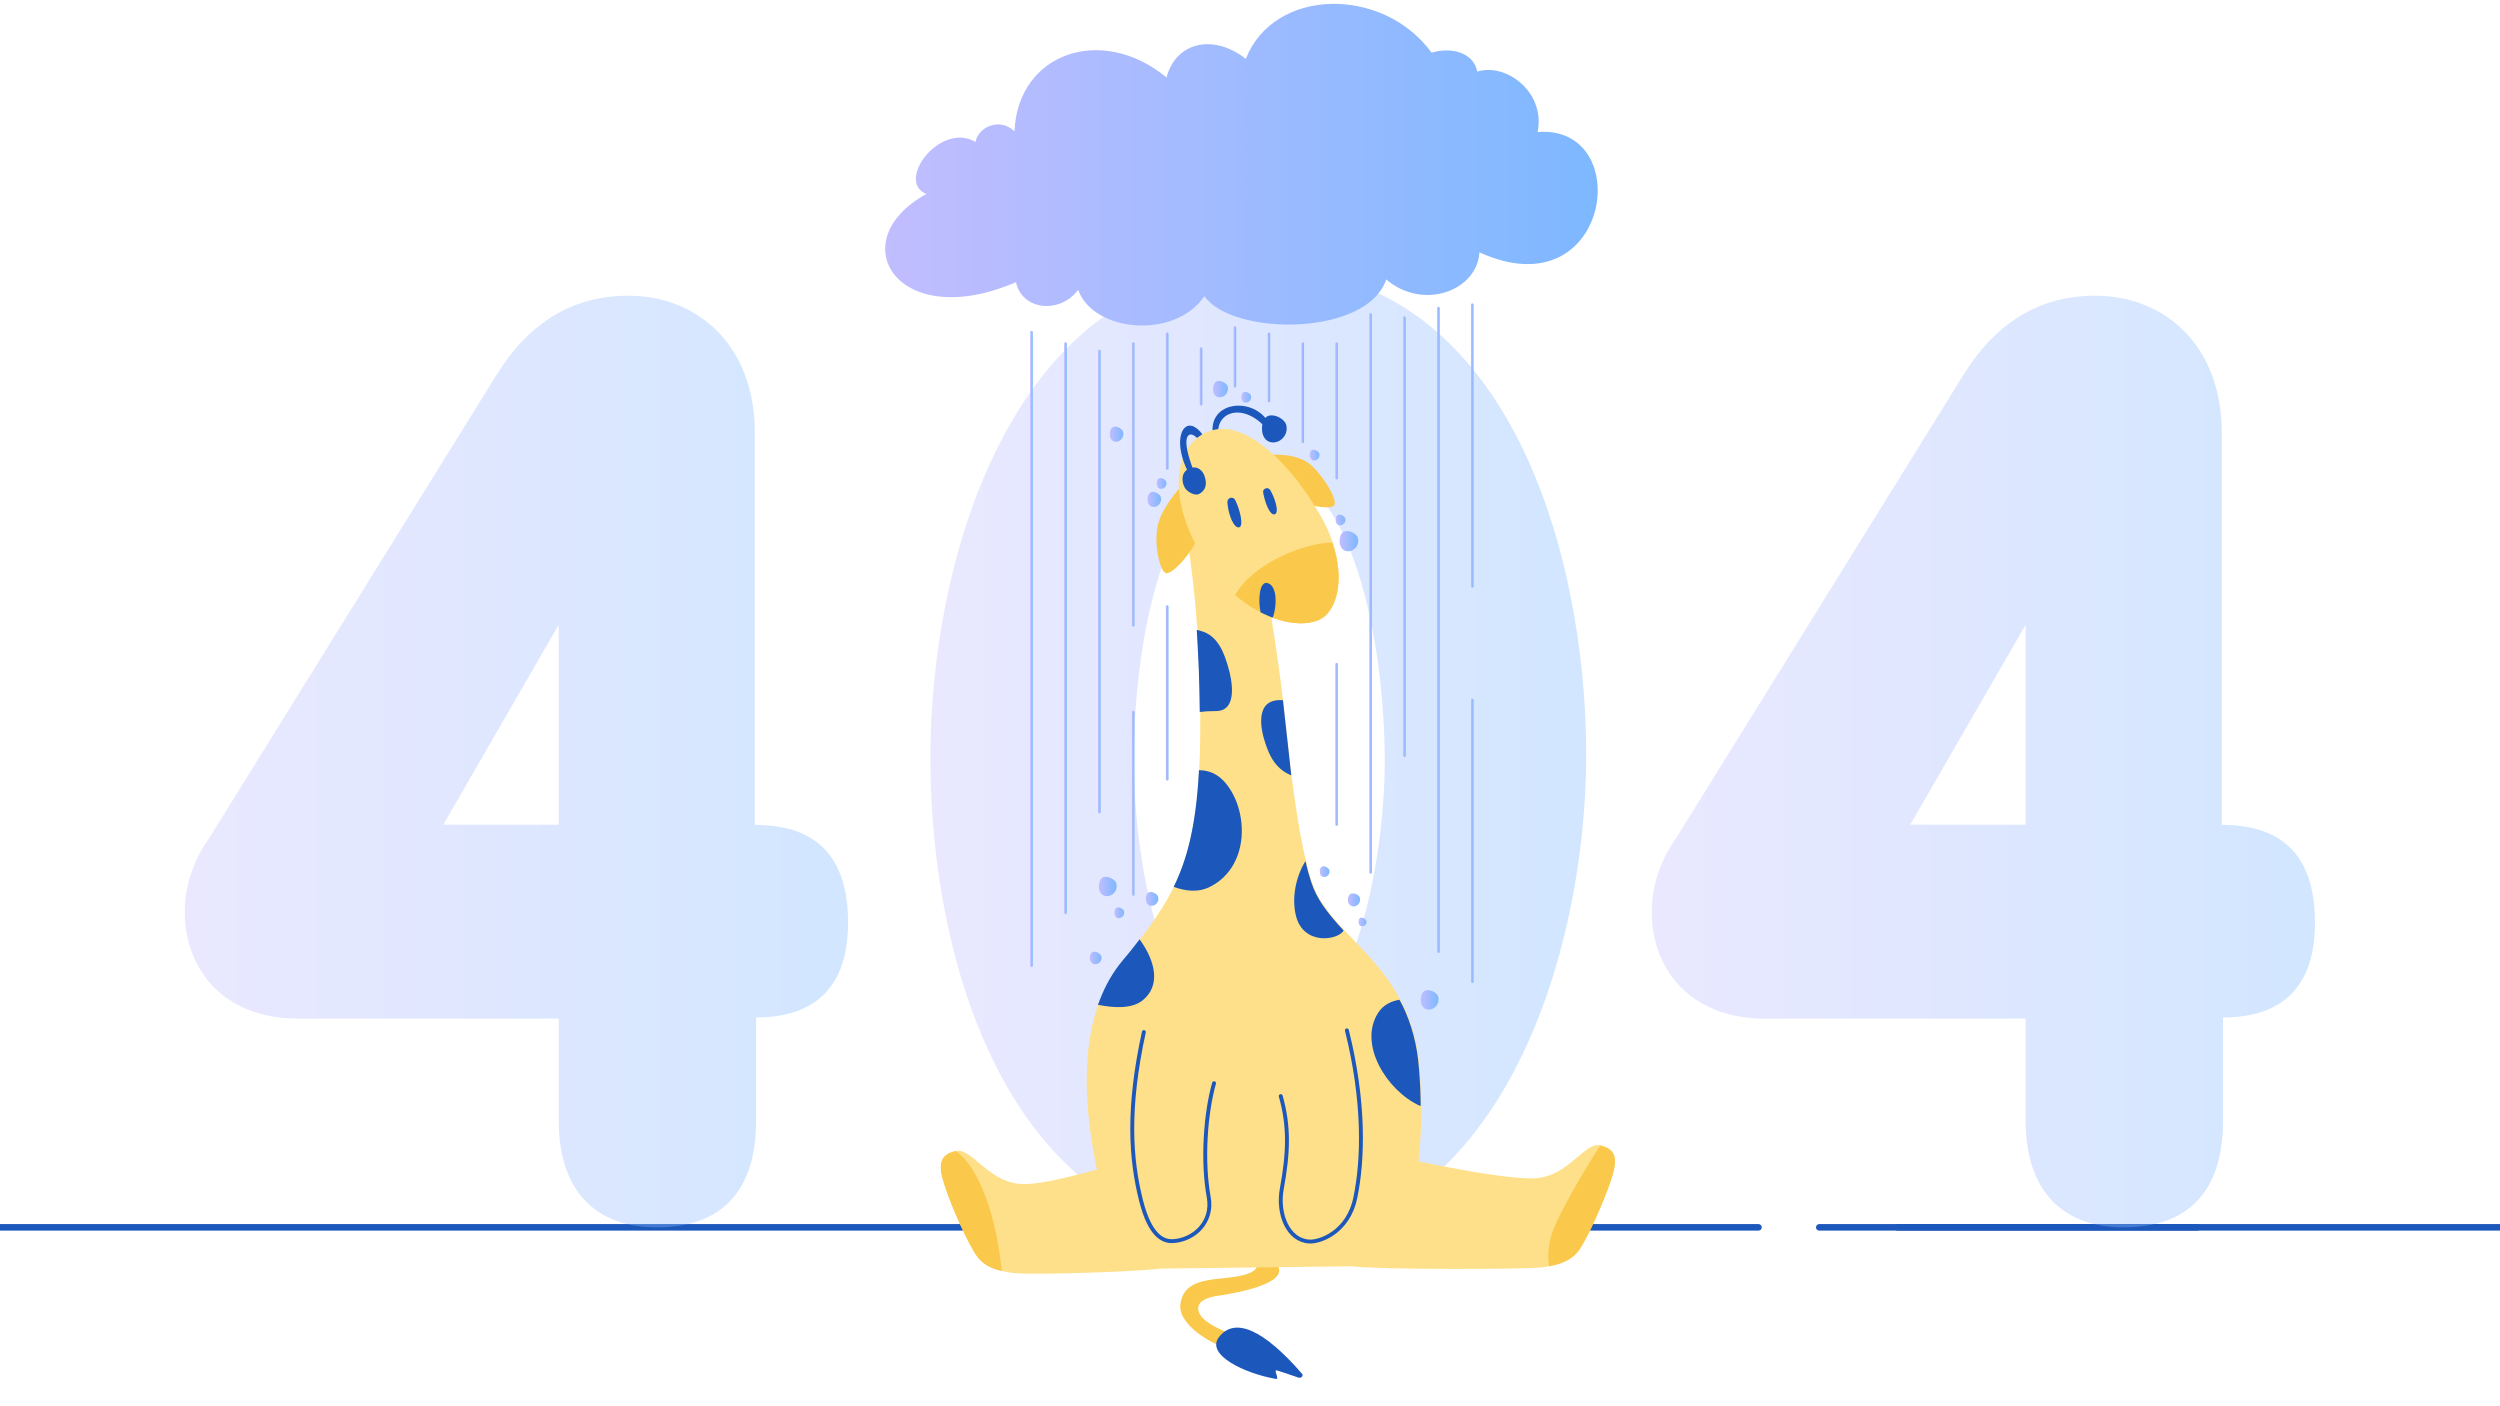 <?xml version="1.0" encoding="utf-8"?>
<!-- Generator: Adobe Illustrator 19.0.0, SVG Export Plug-In . SVG Version: 6.00 Build 0)  -->
<svg version="1.1" id="Layer_1" xmlns="http://www.w3.org/2000/svg" xmlns:xlink="http://www.w3.org/1999/xlink" x="0px" y="0px"
	 viewBox="654 -144 1920 1080" style="enable-background:new 654 -144 1920 1080;" xml:space="preserve">
<style type="text/css">
	.st0{fill:none;stroke:#1C57BB;stroke-width:5;stroke-linecap:round;stroke-miterlimit:10;}
	.st1{opacity:0.35;}
	.st2{fill:url(#SVGID_1_);}
	.st3{fill:url(#SVGID_2_);}
	.st4{fill:url(#SVGID_3_);}
	.st5{fill:#FAC84A;}
	.st6{fill:#1C57BB;}
	.st7{fill:#FFE08A;}
	.st8{opacity:0.4;fill:#FFE08A;enable-background:new    ;}
	.st9{fill:none;stroke:#1C57BB;stroke-width:3;stroke-linecap:round;stroke-miterlimit:10;}
	.st10{fill:url(#XMLID_5_);}
	.st11{fill:none;stroke:url(#XMLID_6_);stroke-width:2;stroke-linecap:round;stroke-miterlimit:10;}
	.st12{fill:none;stroke:url(#XMLID_7_);stroke-width:2;stroke-linecap:round;stroke-miterlimit:10;}
	.st13{fill:none;stroke:url(#XMLID_8_);stroke-width:2;stroke-linecap:round;stroke-miterlimit:10;}
	.st14{fill:none;stroke:url(#XMLID_9_);stroke-width:2;stroke-linecap:round;stroke-miterlimit:10;}
	.st15{fill:none;stroke:url(#XMLID_75_);stroke-width:2;stroke-linecap:round;stroke-miterlimit:10;}
	.st16{fill:none;stroke:url(#XMLID_77_);stroke-width:2;stroke-linecap:round;stroke-miterlimit:10;}
	.st17{fill:none;stroke:url(#XMLID_78_);stroke-width:2;stroke-linecap:round;stroke-miterlimit:10;}
	.st18{fill:none;stroke:url(#XMLID_79_);stroke-width:2;stroke-linecap:round;stroke-miterlimit:10;}
	.st19{fill:none;stroke:url(#XMLID_80_);stroke-width:2;stroke-linecap:round;stroke-miterlimit:10;}
	.st20{fill:none;stroke:url(#XMLID_81_);stroke-width:2;stroke-linecap:round;stroke-miterlimit:10;}
	.st21{fill:none;stroke:url(#XMLID_82_);stroke-width:2;stroke-linecap:round;stroke-miterlimit:10;}
	.st22{fill:none;stroke:url(#XMLID_83_);stroke-width:2;stroke-linecap:round;stroke-miterlimit:10;}
	.st23{fill:none;stroke:url(#XMLID_84_);stroke-width:2;stroke-linecap:round;stroke-miterlimit:10;}
	.st24{fill:none;stroke:url(#XMLID_85_);stroke-width:2;stroke-linecap:round;stroke-miterlimit:10;}
	.st25{fill:none;stroke:url(#XMLID_86_);stroke-width:2;stroke-linecap:round;stroke-miterlimit:10;}
	.st26{fill:none;stroke:url(#XMLID_87_);stroke-width:2;stroke-linecap:round;stroke-miterlimit:10;}
	.st27{fill:none;stroke:url(#XMLID_88_);stroke-width:2;stroke-linecap:round;stroke-miterlimit:10;}
	.st28{fill:none;stroke:url(#XMLID_89_);stroke-width:2;stroke-linecap:round;stroke-miterlimit:10;}
	.st29{fill:url(#XMLID_90_);}
	.st30{fill:url(#XMLID_91_);}
	.st31{fill:url(#XMLID_92_);}
	.st32{fill:url(#XMLID_93_);}
	.st33{fill:url(#XMLID_94_);}
	.st34{fill:url(#XMLID_95_);}
	.st35{fill:url(#XMLID_96_);}
	.st36{fill:url(#XMLID_97_);}
	.st37{fill:url(#XMLID_98_);}
	.st38{fill:url(#XMLID_99_);}
	.st39{fill:url(#XMLID_100_);}
	.st40{fill:url(#XMLID_101_);}
	.st41{fill:url(#XMLID_102_);}
	.st42{fill:url(#XMLID_103_);}
	.st43{fill:url(#XMLID_104_);}
	.st44{fill:url(#XMLID_105_);}
</style>
<line id="XMLID_3_" class="st0" x1="654" y1="798.6" x2="2004.5" y2="798.6"/>
<line id="XMLID_4_" class="st0" x1="2111.4" y1="798.6" x2="2574" y2="798.6"/>
<line id="XMLID_76_" class="st0" x1="2051.2" y1="798.6" x2="2341.5" y2="798.6"/>
<g class="st1">
	
		<linearGradient id="SVGID_1_" gradientUnits="userSpaceOnUse" x1="795.885" y1="351.053" x2="1305.336" y2="351.053" gradientTransform="matrix(1 0 0 -1 0 792)">
		<stop  offset="0" style="stop-color:#C1BDFF"/>
		<stop  offset="1" style="stop-color:#7DB8FF"/>
	</linearGradient>
	<path class="st2" d="M1083.1,638.3H882.8c-57.3,0-86.9-38.2-86.9-82c0-18.1,5.7-39.1,20-58.3l-2,2.9l221.3-356.8
		c24.7-40,58.3-61,101.2-61c54.3,0,97.3,39.1,97.3,104.9v301.5c47.7,0,71.6,24.7,71.6,75.3c0,47.7-23.9,72.6-70.6,72.6v79.2
		c0,54.3-26.7,82-76.3,82c-46.7,0-75.3-27.7-75.3-82V638.3L1083.1,638.3z M994.4,489.4h88.7V335.8L994.4,489.4z"/>
	
		<linearGradient id="SVGID_2_" gradientUnits="userSpaceOnUse" x1="1368.468" y1="356.504" x2="1872.224" y2="356.504" gradientTransform="matrix(1 0 0 -1 0 792)">
		<stop  offset="0" style="stop-color:#C1BDFF"/>
		<stop  offset="1" style="stop-color:#7DB8FF"/>
	</linearGradient>
	<path class="st3" d="M1624.1,62c187,0,248.1,217.5,248.1,373.9c0,152.6-65.9,373.1-249.9,373.1c-191.8,0-253.8-210.9-253.8-371.1
		c0-155.6,64.9-375.9,251.9-375.9H1624.1z M1717.5,440.8c0-90.6-24.7-226.2-94.4-226.2c-78.3,0-98.3,144-98.3,224.2
		c0,86.9,25.7,219.5,97.3,219.5C1692.8,658.3,1717.5,517.1,1717.5,440.8z"/>
	
		<linearGradient id="SVGID_3_" gradientUnits="userSpaceOnUse" x1="1922.502" y1="351.053" x2="2431.953" y2="351.053" gradientTransform="matrix(1 0 0 -1 0 792)">
		<stop  offset="0" style="stop-color:#C1BDFF"/>
		<stop  offset="1" style="stop-color:#7DB8FF"/>
	</linearGradient>
	<path class="st4" d="M2209.9,638.3h-200.5c-57.3,0-86.9-38.2-86.9-82c0-18.1,5.7-39.1,20-58.3l-2,2.9l221.3-356.8
		c24.7-40,58.3-61,101.2-61c54.3,0,97.3,39.1,97.3,104.9v301.5c47.7,0,71.6,24.7,71.6,75.3c0,47.7-23.9,72.6-70.6,72.6v79.2
		c0,54.3-26.7,82-76.3,82c-46.7,0-75.3-27.7-75.3-82v-78.4H2209.9z M2121,489.4h88.7V335.8L2121,489.4z"/>
</g>
<path class="st5" d="M1542.2,982.5L1542.2,982.5z"/>
<g id="XMLID_10_">
	<path id="XMLID_74_" class="st5" d="M1602.6,313.1c21.8,18.4,46.7,25.5,63.1,19.5c0.7-0.2,1.1-0.5,1.8-0.8c0.2-0.2,0.3-0.2,0.5-0.3
		c2-1,3.7-2.4,5.2-4.1c0.7-0.7,1.1-1.3,1.6-2c7.8-10.6,10.1-29.9,2.4-52.7C1654.2,273,1615.3,289.6,1602.6,313.1z"/>
	<g>
		<path id="XMLID_73_" class="st5" d="M1596.1,891.8c-14.8-5.4-32.2-16.8-35.3-29c-1.3-4.7,0.8-11.9,3.9-15.5
			c5.7-6.5,14-7.6,21.2-8.8c9.4-1.3,30.1-1.8,33.2-9.3c2.4-6.3,15.1-8.5,17.2,1.3c2.8,13-38.2,19.4-47.3,20.7
			c-6.5,1-14.6,3.3-14.8,9.6c-0.2,7.6,11.4,14.6,26.2,19.9L1596.1,891.8z"/>
	</g>
	<path id="XMLID_72_" class="st6" d="M1590.1,883c12.2-16.1,34.8-5.5,63.9,28.1c1.3,1.5-0.8,3.6-2.8,2.9c-5.7-2.1-14-4.7-16.4-5.5
		c-3.4-1.1,2.4,7.2-1,6.5C1609.4,910.7,1580,896.4,1590.1,883z"/>
	<path id="XMLID_71_" class="st7" d="M1891.1,762.8c-5.9,17.4-18.7,45.9-24.9,54c-5,6.5-12.7,9.9-22.5,11.7c-2.4,0.5-4.9,0.8-7.6,1
		c-13.3,1.3-121.2,1.8-143.8-1l-147.4,1.8c-22.6,2.8-97,4.7-110.3,3.6c-4.1-0.3-7.8-1-11.2-1.8c-8-1.8-14.5-5.2-18.7-10.9
		c-6.2-8.1-19.2-36.6-24.9-54c-5.9-17.4-3.9-24.1,8.1-27.2c12-3.1,24.2,22.8,48.8,25.2s89.5-21.2,137.2-32.1h101.7
		c47.5,11.1,134.4,30.1,159,27.7c23.4-2.3,35.6-25.9,47-25.4c0.7,0,1.1,0.2,1.8,0.2C1895,738.7,1897,745.5,1891.1,762.8z"/>
	<path id="XMLID_70_" class="st7" d="M1731.5,799.2l-225.2-5.9c-11.2-38.4-18.1-76.1-17.7-110c0.2-20.2,2.9-38.9,8.8-55.5
		c0.5-1.3,1-2.6,1.5-3.9c4.2-10.9,9.9-21,17.2-29.8c4.9-5.7,9.3-11.2,13.3-16.6c0.3-0.3,0.5-0.7,0.8-1c10.4-13.5,18.7-26,25.4-39.5
		c5.2-10.7,9.3-22.1,12.4-35.3c3.6-15.3,5.9-32.9,7-54.3c0.2-4.1,0.3-8.3,0.5-12.7c0.2-7,0.3-14.3,0.3-22.1c0-3.3,0-6.5,0-9.8
		c-0.2-11.2-0.3-21.8-0.7-31.9c-0.5-11.1-1-21.3-1.6-31.1c-3.9-59.1-11.6-90.8-11.6-90.8l51.7-5.9c0,0,9.9,43.3,18.4,97.5
		c2.6,16.1,5,33.4,7,50.4c0.2,0.8,0.2,1.6,0.3,2.3l6.5,57.8c2.8,21.3,5.7,41.2,9.3,57.9c0.7,2.8,1.1,5.4,1.8,7.8l0,0
		c1.3,5.9,2.8,11.2,4.4,16.1c4.1,12.9,12.4,23.4,22.1,34.2c1,1,2,2,2.8,3.1c14.3,15.1,31.1,30.8,43,53.2c1,1.8,1.8,3.6,2.8,5.4
		c6.3,13.3,10.9,29,12.2,48c0.8,10.1,1.1,19.5,1.3,28.1C1746,770.9,1731.5,799.2,1731.5,799.2z"/>
	<path id="XMLID_69_" class="st8" d="M1569.4,296.9c-3.7-31.4-7.6-47.8-7.6-47.8l51.7-5.9c0,0,9.1,40,17.4,91.3
		C1590.4,332.3,1570.6,307.4,1569.4,296.9z"/>
	<path id="XMLID_68_" class="st6" d="M1641.7,181.9c2,6.7-2.6,13-8.6,13.8c-6,0.8-9.9-3.7-9.9-10.3c0-6.5,2.8-10.4,7-10.4
		C1635.8,174.8,1640.8,179.1,1641.7,181.9z"/>
	<path id="XMLID_67_" class="st6" d="M1624.1,182.4c-18.1-17.9-38.9-8.6-33.8,11.1c0.7,2.6-3.3,2.9-4.2-0.8
		c-7-28,28.8-32.9,41.5-13.3C1632.9,187.3,1626.2,184.5,1624.1,182.4z"/>
	<path id="XMLID_66_" class="st5" d="M1678.6,244.2c2.8-3.7-6.2-19.9-16.9-30.3c-10.7-10.4-30.9-8.6-30.9-8.6l-6,11.9
		c0,0,5.9,12.2,16.4,19.4C1651.7,243.7,1675.8,248,1678.6,244.2z"/>
	<path id="XMLID_65_" class="st5" d="M1549.2,296.1c4.7,1.8,19.9-15.1,23.8-25.7c5.2-14.2,2.9-33.8,2.9-33.8l-13.2-9.1
		c0,0-13.7,15-18.1,27.2C1538.8,269.9,1544.5,294.3,1549.2,296.1z"/>
	<path id="XMLID_64_" class="st7" d="M1573.2,276.1c7.8,15.1,18.2,27.5,29.5,36.9c21.8,18.4,46.7,25.5,63.1,19.5
		c14.6-5.4,21.8-29.8,11.7-59.9c-2.4-7.2-5.7-14.6-10.3-22.3c-25.2-42.8-56.6-69-79.9-64.4C1560.8,191,1547.1,226.3,1573.2,276.1z"
		/>
	<path id="XMLID_63_" class="st7" d="M1571.2,218.8c5.4,13.2,1.6,11.2-3.7,1.6c-2.4-4.2-4.1-8.5-5.2-12.2l0,0c1-2.6,2.1-4.9,3.4-7
		C1566.5,205.5,1568.3,211.4,1571.2,218.8z"/>
	<path id="XMLID_62_" class="st7" d="M1577.4,189.6l-4.1,2.8C1574.6,191.2,1575.9,190.4,1577.4,189.6z"/>
	<path id="XMLID_61_" class="st5" d="M1602.6,313.1c21.8,18.4,46.7,25.5,63.1,19.5c0.7-0.2,1.1-0.5,1.8-0.8c0.2-0.2,0.3-0.2,0.5-0.3
		c2-1,3.7-2.4,5.2-4.1c0.7-0.7,1.1-1.3,1.6-2c7.8-10.6,10.1-29.9,2.4-52.7C1654.2,273,1615.3,289.6,1602.6,313.1z"/>
	<path id="XMLID_60_" class="st5" d="M1631.9,329.2c-0.2,0.5-0.5,0.8-0.8,1.1c-2.9-1.1-5.9-2.4-8.8-3.9l0,0c0-0.2-0.2-0.2-0.2-0.3
		c-2.1-9.8-0.8-24.9,5.9-22.1C1634.8,306.5,1634.7,320.5,1631.9,329.2z"/>
	<path id="XMLID_59_" class="st6" d="M1626.4,231c1.3-0.3,2.4,0.3,3.1,1.3c3.7,6.2,7.3,17.7,3.4,18.7c-3.7,1-7.6-9.4-8.8-16.8
		C1623.8,232.8,1624.7,231.4,1626.4,231L1626.4,231z"/>
	<path id="XMLID_58_" class="st6" d="M1598.5,238.5c1.6-0.7,3.4,0,4.1,1.5c3.6,7,6.8,20,3.1,21c-4.1,1-8.5-9.9-9.1-19.4
		C1596.6,240.3,1597.2,239.2,1598.5,238.5L1598.5,238.5z"/>
	<path id="XMLID_57_" class="st6" d="M1564,230.7c-3.4-6-2.1-12.9,3.6-15c5.7-2.3,10.6,1.3,12,7.6c1.6,6.2-0.7,9.8-4.4,11.9
		C1571.5,237.4,1565.5,233.3,1564,230.7z"/>
	<path id="XMLID_56_" class="st6" d="M1571.2,218.8c5.4,13.2,1.6,11.2-3.7,1.6c-2.4-4.2-4.1-8.5-5.2-12.2l0,0
		c-6.5-21.3,3.9-33.7,15.1-18.7l-4.1,2.8c-5-4.9-9.8-3.3-7.6,8.8C1566.5,205.5,1568.3,211.4,1571.2,218.8z"/>
	<path id="XMLID_55_" class="st9" d="M1532.5,648.6c-12.7,58.1-10.4,97.1-2.1,129.7c6.8,26.8,16.8,31.2,24.2,30.9
		c16.4-0.8,31.2-14.6,27.7-33.8c-5-27.2-2.6-63.9,4.1-87.5"/>
	<path id="XMLID_54_" class="st9" d="M1688.4,647.3c13.8,55.3,12.5,99.6,6.5,128.4c-5.5,27.2-27.8,34.3-35.3,33.8
		c-16.4-0.8-24.7-21.2-21.2-40.4c5-27.2,5.9-47.7-0.8-71.3"/>
	<path id="XMLID_53_" class="st6" d="M1587.8,402.1c-4.6,0-8.6,0.2-12.4,0.7c-0.2-11.2-0.3-21.8-0.7-31.9c-0.5-11.1-1-21.3-1.6-31.1
		c1,0.2,2,0.3,2.9,0.7c14,3.6,18.5,18.5,21.2,27.7C1600,377.3,1605.2,402.2,1587.8,402.1z"/>
	<path id="XMLID_52_" class="st6" d="M1645.7,451.5c-13.5-5.4-17.7-17.9-20.3-25.9c-2.9-8.8-8.3-32.9,12.9-31.9c0.3,0,0.7,0,1,0
		L1645.7,451.5z"/>
	<path id="XMLID_51_" class="st6" d="M1685.9,570.6c-4.2,7.6-30.9,11.7-36.6-11.2c-3.3-13-0.5-29.6,7.3-42.1
		c1.3,5.9,2.8,11.2,4.4,16.1c4.1,12.9,12.4,23.4,22.1,34.2C1684.1,568.7,1685.1,569.7,1685.9,570.6z"/>
	<path id="XMLID_50_" class="st6" d="M1745.1,705.4c-0.3-0.2-0.7-0.3-1-0.3c-25.1-11.6-47.3-47.3-31.6-71.4c3.9-6,9.9-8.8,16.3-9.9
		c1,1.8,1.8,3.6,2.8,5.4c6.3,13.3,10.9,29,12.2,48C1744.7,687.3,1745,696.7,1745.1,705.4z"/>
	<path id="XMLID_49_" class="st6" d="M1531.5,624.3c-8.6,6.8-22.5,5.7-34.3,3.4c0.5-1.3,1-2.6,1.5-3.9c4.2-10.9,9.9-21,17.2-29.8
		c4.9-5.7,9.3-11.2,13.3-16.6C1541.6,594.4,1545.5,613.1,1531.5,624.3z"/>
	<path id="XMLID_48_" class="st6" d="M1584.2,536.6c-9.9,5.4-20.3,3.6-28.8,0.5c5.2-10.7,9.3-22.1,12.4-35.3
		c3.6-15.3,5.9-32.9,7-54.3c7,0,14.3,2.6,20.2,9.6C1613,478.2,1614,520.7,1584.2,536.6z"/>
	<path id="XMLID_47_" class="st5" d="M1423.3,832.1c-8-1.8-14.5-5.2-18.7-10.9c-6.2-8.1-19.2-36.6-24.9-54
		c-5.9-17.4-3.9-24.1,8.1-27.2C1401.3,748.1,1418.1,779.4,1423.3,832.1z"/>
	<path id="XMLID_46_" class="st5" d="M1891.1,762.8c-5.9,17.4-18.7,45.9-24.9,54c-5,6.5-12.7,9.9-22.5,11.7
		c-1.6-8.8-0.2-19.2,3.3-28.1c7.2-19.2,35.5-64.8,36.1-64.6C1895,738.7,1897,745.5,1891.1,762.8z"/>
	
		<linearGradient id="XMLID_5_" gradientUnits="userSpaceOnUse" x1="1333.683" y1="809.513" x2="1880.883" y2="809.513" gradientTransform="matrix(1 0 0 -1 0 792)">
		<stop  offset="0" style="stop-color:#C1BDFF"/>
		<stop  offset="1" style="stop-color:#7DB8FF"/>
	</linearGradient>
	<path id="XMLID_1_" class="st10" d="M1433.1-43.1c-10.7-10.7-27.7-3.9-29.9,8.1c-27.3-15.9-61.7,30.4-37.7,40
		c-65.7,35.8-22.6,107.1,68.8,67.7c4.6,21.8,33.8,24.6,47.7,5.9c11.7,32.4,73.7,38.6,97,4.9c22,30.9,125.1,30.9,139.6-12.9
		c28.3,24.2,69.8,8.8,71.6-20.8c100.9,45.9,120.6-98.3,44.7-92.4c6.2-30.6-24.2-53.4-46.4-46.4c-2.3-13.8-19-19.5-35-14.5
		c-37.3-51.3-121.1-50.3-142.7,4.7c-25.5-19.9-54-12.4-60.9,14.3C1500.3-125.5,1435.7-103.5,1433.1-43.1z"/>
	
		<linearGradient id="XMLID_6_" gradientUnits="userSpaceOnUse" x1="1445.244" y1="437.615" x2="1447.244" y2="437.615" gradientTransform="matrix(1 0 0 -1 0 792)">
		<stop  offset="0" style="stop-color:#C1BDFF"/>
		<stop  offset="1" style="stop-color:#7DB8FF"/>
	</linearGradient>
	<line id="XMLID_45_" class="st11" x1="1446.2" y1="111.1" x2="1446.2" y2="597.6"/>
	
		<linearGradient id="XMLID_7_" gradientUnits="userSpaceOnUse" x1="1471.278" y1="453.561" x2="1473.278" y2="453.561" gradientTransform="matrix(1 0 0 -1 0 792)">
		<stop  offset="0" style="stop-color:#C1BDFF"/>
		<stop  offset="1" style="stop-color:#7DB8FF"/>
	</linearGradient>
	<line id="XMLID_44_" class="st12" x1="1472.3" y1="119.9" x2="1472.3" y2="557"/>
	
		<linearGradient id="XMLID_8_" gradientUnits="userSpaceOnUse" x1="1497.312" y1="489.358" x2="1499.312" y2="489.358" gradientTransform="matrix(1 0 0 -1 0 792)">
		<stop  offset="0" style="stop-color:#C1BDFF"/>
		<stop  offset="1" style="stop-color:#7DB8FF"/>
	</linearGradient>
	<line id="XMLID_43_" class="st13" x1="1498.3" y1="125.6" x2="1498.3" y2="479.7"/>
	
		<linearGradient id="XMLID_9_" gradientUnits="userSpaceOnUse" x1="1523.346" y1="563.88" x2="1525.346" y2="563.88" gradientTransform="matrix(1 0 0 -1 0 792)">
		<stop  offset="0" style="stop-color:#C1BDFF"/>
		<stop  offset="1" style="stop-color:#7DB8FF"/>
	</linearGradient>
	<line id="XMLID_42_" class="st14" x1="1524.3" y1="119.9" x2="1524.3" y2="336.3"/>
	
		<linearGradient id="XMLID_75_" gradientUnits="userSpaceOnUse" x1="1523.346" y1="319.08" x2="1525.346" y2="319.08" gradientTransform="matrix(1 0 0 -1 0 792)">
		<stop  offset="0" style="stop-color:#C1BDFF"/>
		<stop  offset="1" style="stop-color:#7DB8FF"/>
	</linearGradient>
	<line id="XMLID_41_" class="st15" x1="1524.3" y1="402.9" x2="1524.3" y2="543"/>
	
		<linearGradient id="XMLID_77_" gradientUnits="userSpaceOnUse" x1="1549.38" y1="627.907" x2="1551.38" y2="627.907" gradientTransform="matrix(1 0 0 -1 0 792)">
		<stop  offset="0" style="stop-color:#C1BDFF"/>
		<stop  offset="1" style="stop-color:#7DB8FF"/>
	</linearGradient>
	<line id="XMLID_40_" class="st16" x1="1550.4" y1="112.4" x2="1550.4" y2="215.8"/>
	
		<linearGradient id="XMLID_78_" gradientUnits="userSpaceOnUse" x1="1549.38" y1="403.853" x2="1551.38" y2="403.853" gradientTransform="matrix(1 0 0 -1 0 792)">
		<stop  offset="0" style="stop-color:#C1BDFF"/>
		<stop  offset="1" style="stop-color:#7DB8FF"/>
	</linearGradient>
	<line id="XMLID_39_" class="st17" x1="1550.4" y1="321.8" x2="1550.4" y2="454.5"/>
	
		<linearGradient id="XMLID_79_" gradientUnits="userSpaceOnUse" x1="1575.414" y1="646.863" x2="1577.414" y2="646.863" gradientTransform="matrix(1 0 0 -1 0 792)">
		<stop  offset="0" style="stop-color:#C1BDFF"/>
		<stop  offset="1" style="stop-color:#7DB8FF"/>
	</linearGradient>
	<line id="XMLID_38_" class="st18" x1="1576.4" y1="123.8" x2="1576.4" y2="166.5"/>
	
		<linearGradient id="XMLID_80_" gradientUnits="userSpaceOnUse" x1="1601.447" y1="661.914" x2="1603.447" y2="661.914" gradientTransform="matrix(1 0 0 -1 0 792)">
		<stop  offset="0" style="stop-color:#C1BDFF"/>
		<stop  offset="1" style="stop-color:#7DB8FF"/>
	</linearGradient>
	<line id="XMLID_37_" class="st19" x1="1602.4" y1="107.6" x2="1602.4" y2="152.6"/>
	
		<linearGradient id="XMLID_81_" gradientUnits="userSpaceOnUse" x1="1627.481" y1="653.778" x2="1629.481" y2="653.778" gradientTransform="matrix(1 0 0 -1 0 792)">
		<stop  offset="0" style="stop-color:#C1BDFF"/>
		<stop  offset="1" style="stop-color:#7DB8FF"/>
	</linearGradient>
	<line id="XMLID_36_" class="st20" x1="1628.5" y1="112.4" x2="1628.5" y2="164"/>
	
		<linearGradient id="XMLID_82_" gradientUnits="userSpaceOnUse" x1="1653.515" y1="634.334" x2="1655.515" y2="634.334" gradientTransform="matrix(1 0 0 -1 0 792)">
		<stop  offset="0" style="stop-color:#C1BDFF"/>
		<stop  offset="1" style="stop-color:#7DB8FF"/>
	</linearGradient>
	<line id="XMLID_35_" class="st21" x1="1654.5" y1="119.9" x2="1654.5" y2="195.4"/>
	
		<linearGradient id="XMLID_83_" gradientUnits="userSpaceOnUse" x1="1679.549" y1="620.422" x2="1681.549" y2="620.422" gradientTransform="matrix(1 0 0 -1 0 792)">
		<stop  offset="0" style="stop-color:#C1BDFF"/>
		<stop  offset="1" style="stop-color:#7DB8FF"/>
	</linearGradient>
	<line id="XMLID_34_" class="st22" x1="1680.5" y1="119.9" x2="1680.5" y2="223.2"/>
	
		<linearGradient id="XMLID_84_" gradientUnits="userSpaceOnUse" x1="1679.549" y1="364.314" x2="1681.549" y2="364.314" gradientTransform="matrix(1 0 0 -1 0 792)">
		<stop  offset="0" style="stop-color:#C1BDFF"/>
		<stop  offset="1" style="stop-color:#7DB8FF"/>
	</linearGradient>
	<line id="XMLID_33_" class="st23" x1="1680.5" y1="366.1" x2="1680.5" y2="489.3"/>
	
		<linearGradient id="XMLID_85_" gradientUnits="userSpaceOnUse" x1="1705.583" y1="480.246" x2="1707.583" y2="480.246" gradientTransform="matrix(1 0 0 -1 0 792)">
		<stop  offset="0" style="stop-color:#C1BDFF"/>
		<stop  offset="1" style="stop-color:#7DB8FF"/>
	</linearGradient>
	<line id="XMLID_32_" class="st24" x1="1706.6" y1="97.5" x2="1706.6" y2="526"/>
	
		<linearGradient id="XMLID_86_" gradientUnits="userSpaceOnUse" x1="1731.617" y1="523.853" x2="1733.617" y2="523.853" gradientTransform="matrix(1 0 0 -1 0 792)">
		<stop  offset="0" style="stop-color:#C1BDFF"/>
		<stop  offset="1" style="stop-color:#7DB8FF"/>
	</linearGradient>
	<line id="XMLID_31_" class="st25" x1="1732.6" y1="99.9" x2="1732.6" y2="436.4"/>
	
		<linearGradient id="XMLID_87_" gradientUnits="userSpaceOnUse" x1="1757.651" y1="452.26" x2="1759.651" y2="452.26" gradientTransform="matrix(1 0 0 -1 0 792)">
		<stop  offset="0" style="stop-color:#C1BDFF"/>
		<stop  offset="1" style="stop-color:#7DB8FF"/>
	</linearGradient>
	<line id="XMLID_30_" class="st26" x1="1758.7" y1="92.6" x2="1758.7" y2="586.9"/>
	
		<linearGradient id="XMLID_88_" gradientUnits="userSpaceOnUse" x1="1783.685" y1="593.819" x2="1785.685" y2="593.819" gradientTransform="matrix(1 0 0 -1 0 792)">
		<stop  offset="0" style="stop-color:#C1BDFF"/>
		<stop  offset="1" style="stop-color:#7DB8FF"/>
	</linearGradient>
	<line id="XMLID_29_" class="st27" x1="1784.7" y1="90" x2="1784.7" y2="306.4"/>
	
		<linearGradient id="XMLID_89_" gradientUnits="userSpaceOnUse" x1="1783.685" y1="290.199" x2="1785.685" y2="290.199" gradientTransform="matrix(1 0 0 -1 0 792)">
		<stop  offset="0" style="stop-color:#C1BDFF"/>
		<stop  offset="1" style="stop-color:#7DB8FF"/>
	</linearGradient>
	<line id="XMLID_28_" class="st28" x1="1784.7" y1="393.6" x2="1784.7" y2="610"/>
	
		<linearGradient id="XMLID_90_" gradientUnits="userSpaceOnUse" x1="1659.915" y1="586.478" x2="1667.435" y2="586.478" gradientTransform="matrix(1 0 0 -1 0 792)">
		<stop  offset="0" style="stop-color:#C1BDFF"/>
		<stop  offset="1" style="stop-color:#7DB8FF"/>
	</linearGradient>
	<path id="XMLID_27_" class="st29" d="M1667.2,204.2c0.8,2.6-1,5-3.4,5.4c-2.4,0.3-3.9-1.5-3.9-4.1c0-2.6,1.1-4.1,2.8-4.1
		C1664.9,201.4,1666.9,203.1,1667.2,204.2z"/>
	
		<linearGradient id="XMLID_91_" gradientUnits="userSpaceOnUse" x1="1542.359" y1="564.674" x2="1549.88" y2="564.674" gradientTransform="matrix(1 0 0 -1 0 792)">
		<stop  offset="0" style="stop-color:#C1BDFF"/>
		<stop  offset="1" style="stop-color:#7DB8FF"/>
	</linearGradient>
	<path id="XMLID_26_" class="st30" d="M1549.7,226c0.8,2.6-1,5-3.4,5.4c-2.4,0.3-3.9-1.5-3.9-4.1c0-2.6,1.1-4.1,2.8-4.1
		C1547.5,223.2,1549.4,224.9,1549.7,226z"/>
	
		<linearGradient id="XMLID_92_" gradientUnits="userSpaceOnUse" x1="1679.68" y1="536.688" x2="1687.201" y2="536.688" gradientTransform="matrix(1 0 0 -1 0 792)">
		<stop  offset="0" style="stop-color:#C1BDFF"/>
		<stop  offset="1" style="stop-color:#7DB8FF"/>
	</linearGradient>
	<path id="XMLID_25_" class="st31" d="M1687.1,254c0.8,2.6-1,5-3.4,5.4c-2.4,0.3-3.9-1.5-3.9-4.1c0-2.6,1.1-4.1,2.8-4.1
		C1684.8,251.2,1686.7,252.9,1687.1,254z"/>
	
		<linearGradient id="XMLID_93_" gradientUnits="userSpaceOnUse" x1="1607.382" y1="630.898" x2="1614.903" y2="630.898" gradientTransform="matrix(1 0 0 -1 0 792)">
		<stop  offset="0" style="stop-color:#C1BDFF"/>
		<stop  offset="1" style="stop-color:#7DB8FF"/>
	</linearGradient>
	<path id="XMLID_24_" class="st32" d="M1614.7,159.8c0.8,2.6-1,5-3.4,5.4c-2.4,0.3-3.9-1.5-3.9-4.1c0-2.6,1.1-4.1,2.8-4.1
		C1612.4,157,1614.5,158.6,1614.7,159.8z"/>
	
		<linearGradient id="XMLID_94_" gradientUnits="userSpaceOnUse" x1="1585.375" y1="637.157" x2="1597.01" y2="637.157" gradientTransform="matrix(1 0 0 -1 0 792)">
		<stop  offset="0" style="stop-color:#C1BDFF"/>
		<stop  offset="1" style="stop-color:#7DB8FF"/>
	</linearGradient>
	<path id="XMLID_23_" class="st33" d="M1596.8,152.6c1.1,4.1-1.6,8-5.2,8.5c-3.7,0.5-6-2.3-6-6.2s1.6-6.3,4.2-6.3
		C1593.2,148.4,1596.3,151,1596.8,152.6z"/>
	
		<linearGradient id="XMLID_95_" gradientUnits="userSpaceOnUse" x1="1535.173" y1="552.379" x2="1545.701" y2="552.379" gradientTransform="matrix(1 0 0 -1 0 792)">
		<stop  offset="0" style="stop-color:#C1BDFF"/>
		<stop  offset="1" style="stop-color:#7DB8FF"/>
	</linearGradient>
	<path id="XMLID_22_" class="st34" d="M1545.5,237.7c1,3.6-1.5,7.2-4.7,7.6c-3.4,0.5-5.5-2.1-5.5-5.7s1.5-5.7,3.9-5.9
		C1542.2,233.8,1545,236.1,1545.5,237.7z"/>
	
		<linearGradient id="XMLID_96_" gradientUnits="userSpaceOnUse" x1="1506.311" y1="602.495" x2="1516.839" y2="602.495" gradientTransform="matrix(1 0 0 -1 0 792)">
		<stop  offset="0" style="stop-color:#C1BDFF"/>
		<stop  offset="1" style="stop-color:#7DB8FF"/>
	</linearGradient>
	<path id="XMLID_21_" class="st35" d="M1516.5,187.6c1,3.6-1.5,7.2-4.7,7.6c-3.4,0.5-5.5-2.1-5.5-5.7s1.5-5.7,3.9-5.9
		C1513.3,183.7,1516.2,186,1516.5,187.6z"/>
	
		<linearGradient id="XMLID_97_" gradientUnits="userSpaceOnUse" x1="1509.912" y1="235.02" x2="1517.433" y2="235.02" gradientTransform="matrix(1 0 0 -1 0 792)">
		<stop  offset="0" style="stop-color:#C1BDFF"/>
		<stop  offset="1" style="stop-color:#7DB8FF"/>
	</linearGradient>
	<path id="XMLID_20_" class="st36" d="M1517.2,555.7c0.8,2.6-1,5-3.4,5.4s-3.9-1.5-3.9-4.1s1.1-4.1,2.8-4.1
		C1514.9,552.9,1517,554.5,1517.2,555.7z"/>
	
		<linearGradient id="XMLID_98_" gradientUnits="userSpaceOnUse" x1="1497.86" y1="255.097" x2="1511.575" y2="255.097" gradientTransform="matrix(1 0 0 -1 0 792)">
		<stop  offset="0" style="stop-color:#C1BDFF"/>
		<stop  offset="1" style="stop-color:#7DB8FF"/>
	</linearGradient>
	<path id="XMLID_19_" class="st37" d="M1511.3,534.3c1.3,4.7-1.8,9.3-6.2,9.9c-4.4,0.7-7.2-2.8-7.2-7.3s2-7.5,5-7.5
		C1507.1,529.3,1510.7,532.4,1511.3,534.3z"/>
	
		<linearGradient id="XMLID_99_" gradientUnits="userSpaceOnUse" x1="1745.146" y1="168.055" x2="1758.861" y2="168.055" gradientTransform="matrix(1 0 0 -1 0 792)">
		<stop  offset="0" style="stop-color:#C1BDFF"/>
		<stop  offset="1" style="stop-color:#7DB8FF"/>
	</linearGradient>
	<path id="XMLID_18_" class="st38" d="M1758.5,621.4c1.3,4.7-1.8,9.3-6.2,9.9c-4.4,0.7-7.2-2.8-7.2-7.3s2-7.5,5-7.5
		C1754.3,616.2,1758,619.3,1758.5,621.4z"/>
	
		<linearGradient id="XMLID_100_" gradientUnits="userSpaceOnUse" x1="1667.429" y1="266.586" x2="1674.95" y2="266.586" gradientTransform="matrix(1 0 0 -1 0 792)">
		<stop  offset="0" style="stop-color:#C1BDFF"/>
		<stop  offset="1" style="stop-color:#7DB8FF"/>
	</linearGradient>
	<path id="XMLID_17_" class="st39" d="M1674.9,524.1c0.8,2.6-1,5-3.4,5.4s-3.9-1.5-3.9-4.1c0-2.6,1.1-4.1,2.8-4.1
		C1672.4,521.3,1674.5,523,1674.9,524.1z"/>
	
		<linearGradient id="XMLID_101_" gradientUnits="userSpaceOnUse" x1="1697.593" y1="227.857" x2="1703.53" y2="227.857" gradientTransform="matrix(1 0 0 -1 0 792)">
		<stop  offset="0" style="stop-color:#C1BDFF"/>
		<stop  offset="1" style="stop-color:#7DB8FF"/>
	</linearGradient>
	<path id="XMLID_16_" class="st40" d="M1703.3,563.1c0.7,2.1-0.8,4.1-2.8,4.2c-2,0.3-3.1-1.1-3.1-3.3c0-2,0.8-3.3,2.1-3.3
		C1701.5,560.9,1703.2,562.2,1703.3,563.1z"/>
	
		<linearGradient id="XMLID_102_" gradientUnits="userSpaceOnUse" x1="1491.044" y1="200.284" x2="1499.909" y2="200.284" gradientTransform="matrix(1 0 0 -1 0 792)">
		<stop  offset="0" style="stop-color:#C1BDFF"/>
		<stop  offset="1" style="stop-color:#7DB8FF"/>
	</linearGradient>
	<path id="XMLID_15_" class="st41" d="M1499.8,590.2c0.8,3.1-1.1,6-4.1,6.3c-2.8,0.3-4.6-1.8-4.7-4.7c-0.2-2.9,1.3-4.9,3.3-4.9
		C1497,586.9,1499.3,588.9,1499.8,590.2z"/>
	
		<linearGradient id="XMLID_103_" gradientUnits="userSpaceOnUse" x1="1682.86" y1="520.482" x2="1697.166" y2="520.482" gradientTransform="matrix(1 0 0 -1 0 792)">
		<stop  offset="0" style="stop-color:#C1BDFF"/>
		<stop  offset="1" style="stop-color:#7DB8FF"/>
	</linearGradient>
	<path id="XMLID_14_" class="st42" d="M1696.8,269c1.5,4.9-2,9.8-6.5,10.3c-4.6,0.7-7.5-2.9-7.5-7.6c0-4.9,2.1-7.8,5.2-7.8
		C1692.4,263.6,1696.2,266.8,1696.8,269z"/>
	
		<linearGradient id="XMLID_104_" gradientUnits="userSpaceOnUse" x1="1533.779" y1="245.666" x2="1543.554" y2="245.666" gradientTransform="matrix(1 0 0 -1 0 792)">
		<stop  offset="0" style="stop-color:#C1BDFF"/>
		<stop  offset="1" style="stop-color:#7DB8FF"/>
	</linearGradient>
	<path id="XMLID_13_" class="st43" d="M1543.4,544.6c1,3.4-1.3,6.7-4.4,7c-3.1,0.5-5-2-5-5.2c0-3.3,1.5-5.4,3.6-5.4
		C1540.3,541,1542.9,543.1,1543.4,544.6z"/>
	
		<linearGradient id="XMLID_105_" gradientUnits="userSpaceOnUse" x1="1689.289" y1="244.872" x2="1698.554" y2="244.872" gradientTransform="matrix(1 0 0 -1 0 792)">
		<stop  offset="0" style="stop-color:#C1BDFF"/>
		<stop  offset="1" style="stop-color:#7DB8FF"/>
	</linearGradient>
	<path id="XMLID_12_" class="st44" d="M1698.3,545.4c1,3.3-1.3,6.3-4.2,6.7c-2.9,0.3-4.9-1.8-4.9-4.9s1.3-5,3.4-5
		C1695.5,542,1698,543.9,1698.3,545.4z"/>
	<path id="XMLID_11_" class="st6" d="M1631.9,329.2c-0.2,0.5-0.5,0.8-0.8,1.1l-8.8-3.9l0,0c0-0.2-0.2-0.2-0.2-0.3
		c-2.1-9.8-0.8-24.9,5.9-22.1C1634.8,306.5,1634.7,320.5,1631.9,329.2z"/>
</g>
</svg>
